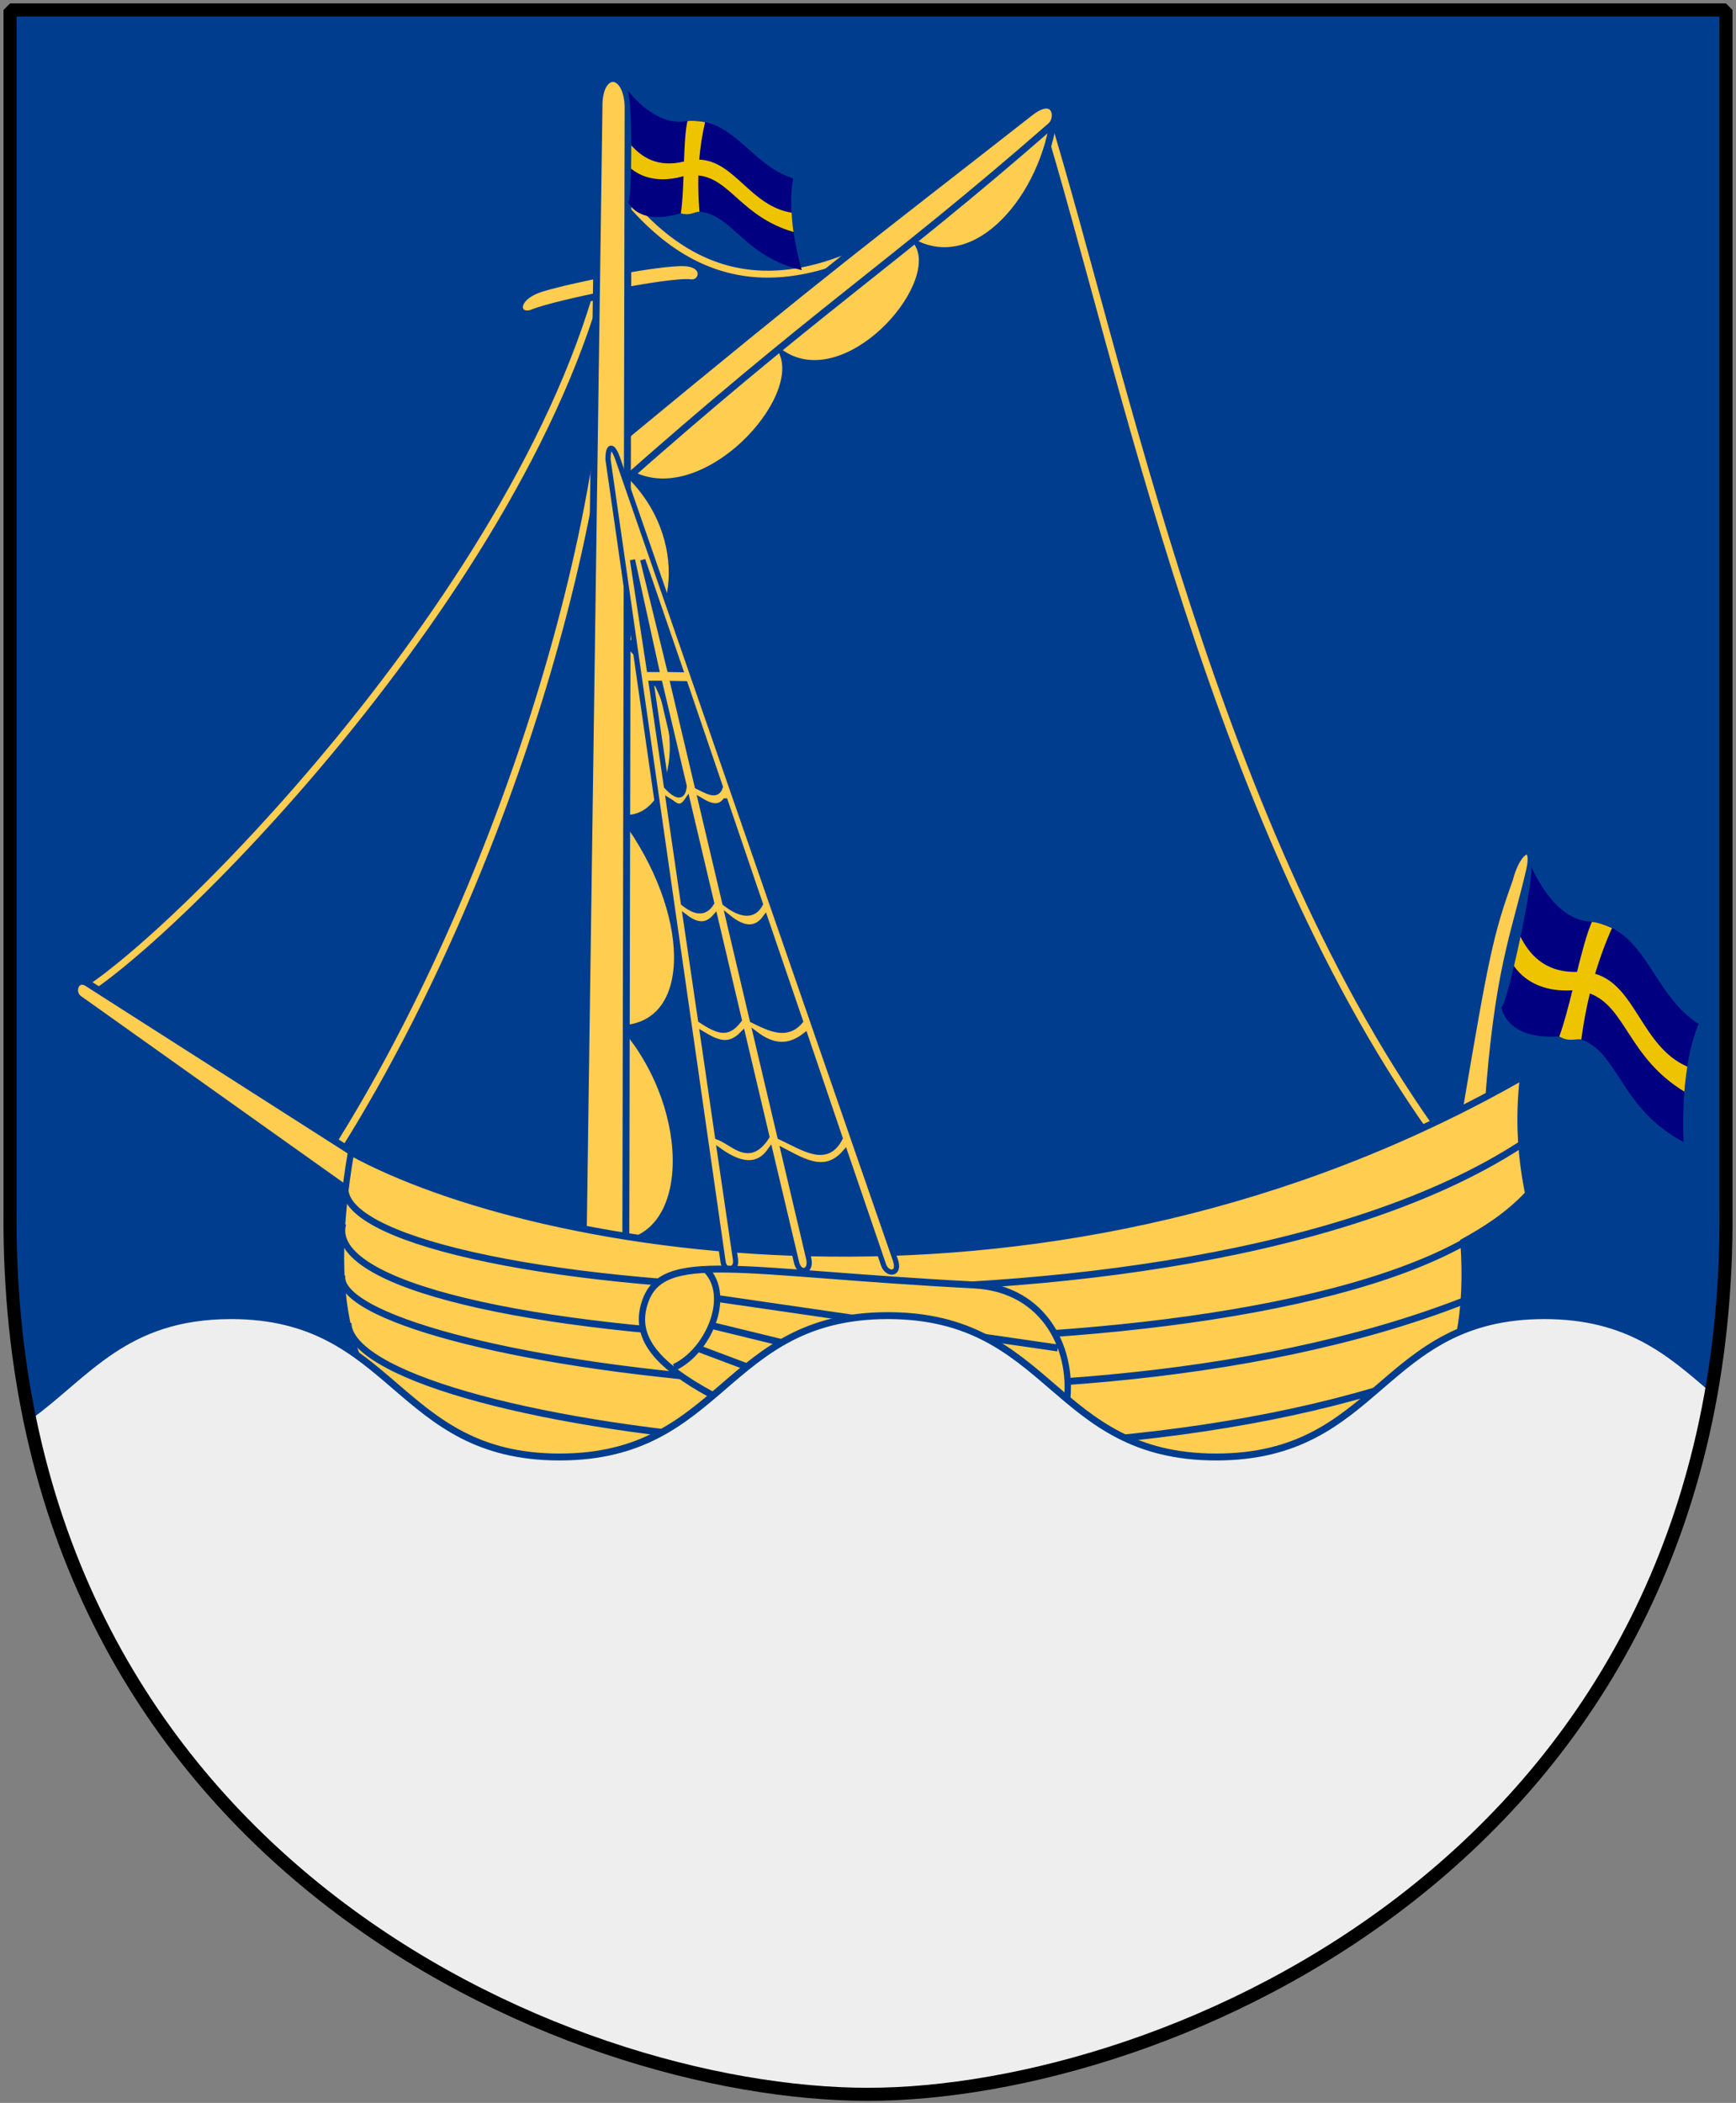 <?xml version="1.0" encoding="UTF-8" standalone="no"?>
<!-- Created with Inkscape (http://www.inkscape.org/) -->
<svg
   xmlns:svg="http://www.w3.org/2000/svg"
   xmlns="http://www.w3.org/2000/svg"
   version="1.0"
   width="251"
   height="304">
  <rect width="100%" height="100%" fill="#808080" stroke="none"/>
  <path
     d="M 249.551,1.44 L 1.45,1.44 L 1.45,174.936 C 0.682,268.657 81.739,302.756 125.5,302.756 C 168.494,302.756 250.318,268.657 249.551,174.936 L 249.551,1.44 z"
     id="Shield"
     style="fill:#003d8f" />
  <g
     id="bojort"
     style="fill:#ffcd50;stroke:#003d8f;">
    <path
       id="path3176"
       style="fill:none;stroke:#ffcd50"
       d="M 12.793,143.005 C 29.413,131.917 84.57,74.679 89.35,27.22 C 99.811,40.487 116.73,50.743 151.009,16.173 C 162.468,53.507 175.708,120.481 208.319,165.17 M 88.566,40.262 C 88.162,82.257 68.696,135.352 47.375,168.166" />
    <path
       d="M 218.219,127.193 C 215.438,134.932 214.762,138.156 211.029,160.187 C 210.556,162.976 215.138,160.352 215.138,160.352 C 216.543,140.139 218.98,135.259 221.165,125.779 C 222.134,121.579 219.468,122.322 218.219,127.193 z"
       id="flaggstång" />
    <path
       d="M 152.549,15.39 L 88.657,67.109 L 89.205,179.797 C 100.275,179.161 100.525,160.647 90.464,148.675 C 100.745,147.645 100.184,131.701 90.371,118.293 C 97.925,118.665 101.097,102.874 90.783,93.091 C 97.912,92.443 100.768,77.566 90.474,68.11 C 100.655,74.681 116.011,58.881 113.283,51.296 C 122.544,57.004 136.112,41.788 132.862,35.46 C 142.236,39.473 151.685,27.175 152.549,15.39 z"
       id="segel" />
    <path
       id="märsrå"
       d="M 77.042,45.205 C 80.399,43.835 96.827,40.501 99.862,40.874 C 101.641,41.093 102.381,38.165 99.02,37.984 C 95.452,37.792 83.13,40.252 78.546,41.601 C 73.745,43.014 74.681,46.169 77.042,45.205 z" />
    <path
       id="gaffel"
       d="M 88.045,65.009 C 121.108,37.682 124.769,35.197 148.949,16.269 C 152.584,13.423 153.288,17.02 151.938,18.199 C 127.91,39.184 118.667,44.283 88.461,71.076 L 88.045,65.009 z" />
    <path
       id="bogspröt"
       d="M 51.931,167.213 L 12.64,142.115 C 11.02,141.054 10.061,143.468 11.465,144.434 L 53.721,174.483" />
    <path
       id="mast"
       d="M 90.448,197.319 L 84.121,193.416 L 86.605,15.472 C 86.503,10.02 90.599,9.977 90.817,15.324 L 90.448,197.319 z" />
    <g
       transform="matrix(0.913,0,0,1,0.92,-1.8320241e-2)"
       id="skrov">
      <path
         d="M 54.578,166.575 C 46.048,212.43 71.751,216.25 134.631,216.997 C 198.593,217.764 233.819,219.983 230.758,179.556 C 233.668,178.072 237.673,175.913 241.01,172.604 C 239.963,167.821 239.329,162.225 240.2,155.607 C 165.769,194.447 84.018,181.297 54.578,166.575 z"
         id="path2432" />
      <path
         style="fill:none"
         id="path2434"
         d="M 230.845,179.618 C 186.705,202.019 48.03,195.084 53.313,176.919 M 230.721,188.106 C 163.873,211.928 51.239,196.28 53.186,184.362 M 229.016,197.212 C 166.255,220.186 54.517,206.009 54.145,191.285 M 239.767,165.525 C 185.614,197.617 50.554,186.913 53.731,171.335" />
    </g>
    <path
       d="M 87.909,66.399 L 104.547,182.417 C 104.783,184.027 106.57,183.634 106.345,182.105 L 104.034,166.352 C 107.03,168.491 109.56,168.844 111.34,166.321 L 115.164,182.48 C 115.613,184.375 117.373,183.843 116.934,181.98 L 113.252,166.352 C 116.361,167.973 119.386,169.819 122.185,166.571 L 127.75,182.855 C 128.265,184.361 130.199,184.324 129.463,182.167 L 89.279,66.211 C 88.567,64.241 87.918,64.33 87.909,66.399 z M 92.932,80.932 L 98.383,96.81 L 96.813,96.778 L 92.932,80.932 z M 91.448,80.932 L 94.93,96.778 L 93.874,96.778 L 91.448,80.932 z M 94.159,98.779 L 95.415,98.779 L 98.925,113.656 C 98.771,115.204 98.031,115.469 96.357,113.687 L 94.159,98.779 z M 97.298,98.81 L 99.068,98.841 L 104.148,113.75 C 103.668,115.348 102.163,114.324 100.809,113.687 L 97.298,98.81 z M 99.382,115.657 L 102.892,130.534 C 101.87,132.209 100.441,131.882 98.811,130.565 L 96.642,115.688 C 97.49,116.179 98.248,117.357 99.382,115.657 z M 101.294,115.688 C 102.587,116.462 103.841,116.981 104.833,115.782 L 104.861,115.782 L 109.941,130.69 C 109.011,132.466 107.262,132.48 104.804,130.565 L 101.294,115.688 z M 103.377,132.534 L 106.888,147.443 C 105.342,149.46 104.184,149.393 101.294,147.474 L 99.096,132.565 C 101.038,134.056 102.346,133.701 103.377,132.534 z M 105.261,132.565 C 107.701,134.57 109.403,134.349 110.626,132.69 L 115.735,147.63 C 113.796,149.919 111.422,148.788 108.771,147.474 L 105.261,132.565 z M 107.373,149.443 L 110.883,164.321 C 108.281,168.375 106.067,165.187 103.748,164.352 L 101.579,149.474 C 103.641,150.699 105.358,151.527 107.373,149.443 z M 109.257,149.474 C 111.897,151.476 114.156,151.426 116.42,149.662 L 121.471,164.539 C 119.519,168.351 116.227,165.965 112.767,164.352 L 109.257,149.474 z"
       id="path3299"
       style="stroke-width:0.75" />
    <g
       transform="matrix(0.913,0,0,1,0.92,-1.8320241e-2)"
       id="läbord">
      <path
         id="path2438"
         d="M 153.275,185.775 C 176.048,186.861 171.842,222.418 145.621,214.12 C 109.51,202.692 98.072,196.648 101.126,188.266 C 103.919,180.601 115.852,184.008 153.275,185.775 z" />
      <path
         d="M 110.875,183.627 C 114.869,187.408 111.201,195.36 105.766,197.68 M 112.886,187.769 L 166.485,194.881 M 109.803,195.035 L 161.552,212.8 M 111.794,191.654 L 167.508,204.069"
         style="fill:none"
         id="path2436" />
    </g>
  </g>
  <g
     transform="matrix(-0.252,0,0,0.244,138.777,-38.352)"
     id="flagga">
    <path
       d="M 190.359,276.76 C 187.839,276.76 187.667,210.025 191.128,210.025 C 191.128,210.025 175.768,231.66 158.142,229.121 C 129.939,225.059 121.152,254.627 95.558,262.882 C 100.055,285.365 90.68,317.23 90.68,317.23 C 130.051,307.567 131.402,275.307 161.142,283.839 C 185.304,290.771 190.359,276.76 190.359,276.76 z"
       style="fill:#000080;stroke:none"
       id="flaggbakgrund" />
    <path
       d="M 146.163,229.519 C 147.84,236.999 148.916,244.405 149.506,251.738 C 129.061,252.576 120.156,279.281 96.538,283.175 C 96.301,287.111 95.931,290.995 95.413,294.644 C 125.28,285.579 131.655,263.12 150.006,261.113 C 150.196,268.33 149.951,275.481 149.381,282.582 C 152.324,282.657 154.737,285.149 160.069,283.582 C 159.167,277.449 158.809,269.596 158.538,261.55 C 169.713,264.889 180.637,263.881 188.631,257.082 C 188.537,252.722 188.484,248.034 188.506,243.3 C 182.996,249.649 173.873,256.852 158.256,252.863 C 157.946,243.455 157.523,234.615 156.288,228.957 C 153.932,228.552 150.11,228.846 146.163,229.519 z"
       style="fill:#eec400;stroke:none"
       id="flaggkors" />
  </g>
  <g
     transform="matrix(-0.291,-7.0656947e-2,-6.6173723e-2,0.308,290.797,73.798)"
     id="flagga2">
    <path
       d="M 190.359,276.76 C 187.839,276.76 187.667,210.025 191.128,210.025 C 191.128,210.025 175.768,231.66 158.142,229.121 C 129.939,225.059 121.152,254.627 95.558,262.882 C 100.055,285.365 90.68,317.23 90.68,317.23 C 130.051,307.567 131.402,275.307 161.142,283.839 C 185.304,290.771 190.359,276.76 190.359,276.76 z"
       style="fill:#000080;stroke:none"
       id="path2534" />
    <path
       d="M 146.163,229.519 C 147.84,236.999 148.916,244.405 149.506,251.738 C 129.061,252.576 120.156,279.281 96.538,283.175 C 96.301,287.111 95.931,290.995 95.413,294.644 C 125.28,285.579 131.655,263.12 150.006,261.113 C 150.196,268.33 149.951,275.481 149.381,282.582 C 152.324,282.657 154.737,285.149 160.069,283.582 C 159.167,277.449 158.809,269.596 158.538,261.55 C 169.713,264.889 180.637,263.881 188.631,257.082 C 188.537,252.722 188.484,248.034 188.506,243.3 C 182.996,249.649 173.873,256.852 158.256,252.863 C 157.946,243.455 157.523,234.615 156.288,228.957 C 153.932,228.552 150.11,228.846 146.163,229.519 z"
       style="fill:#eec400;stroke:none"
       id="path2536" />
  </g>
  <path
     d="M 33.407,190.188 C 18.043,190.188 12.576,198.722 4.219,204.75 C 18.718,276 86.737,302.75 125.5,302.75 C 164.288,302.75 234.663,275 247.5,200.75 C 241.408,195.53 235.432,190.188 223.281,190.188 C 199.544,190.188 199.581,210.625 175.844,210.625 C 152.107,210.625 152.112,190.188 128.375,190.188 C 104.638,190.188 104.644,210.625 80.906,210.625 C 57.169,210.625 57.144,190.188 33.407,190.188 z"
     style="fill:#eeeeee;stroke:#003d8f"
     id="Vagskura" />
  <path
     d="M 249.551,1.44 L 1.45,1.44 L 1.45,174.936 C 0.682,268.657 81.739,302.756 125.5,302.756 C 168.494,302.756 250.318,268.657 249.551,174.936 L 249.551,1.44 z "
     style="fill:none;fill-opacity:0;stroke:#000000;stroke-width:1.888;stroke-linejoin:bevel"
     id="Frame" />
</svg>
